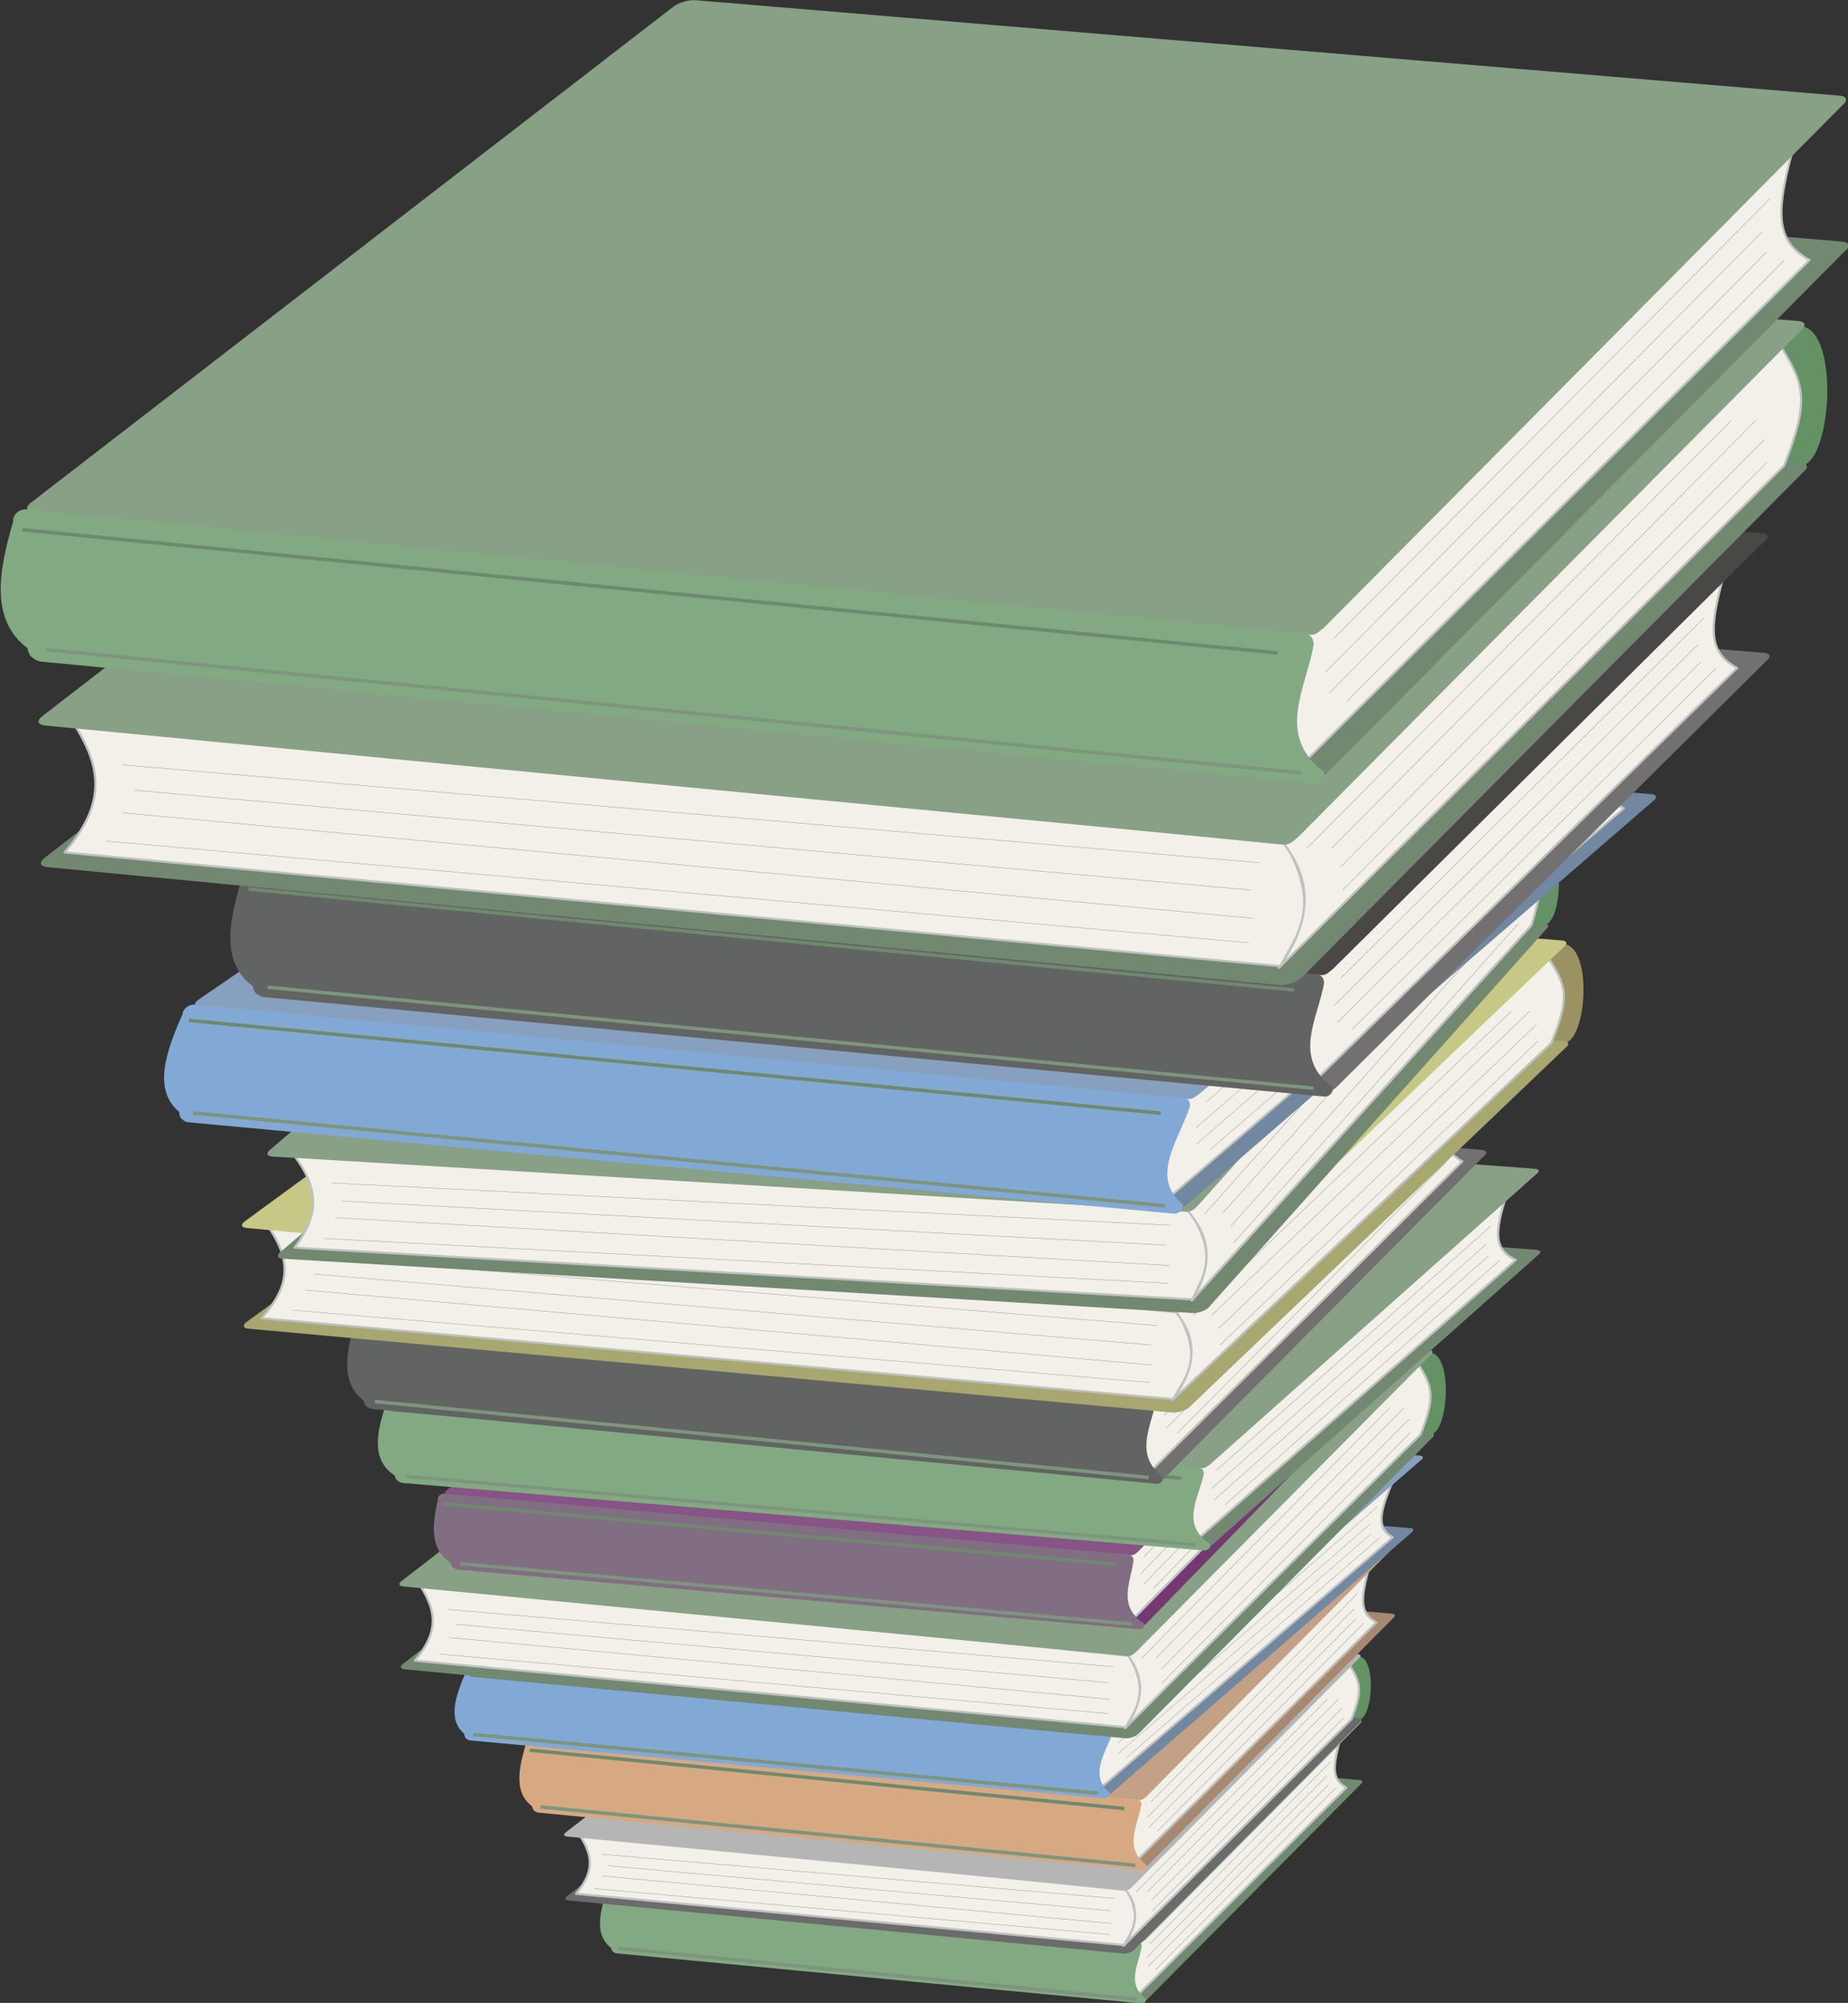 <svg xmlns:rdf="http://www.w3.org/1999/02/22-rdf-syntax-ns#" xmlns="http://www.w3.org/2000/svg" xmlns:cc="http://creativecommons.org/ns#" xmlns:dc="http://purl.org/dc/elements/1.1/" xmlns:svg="http://www.w3.org/2000/svg" id="svg2" viewBox="0 0 423.42 458.8"><rect x="0" y="0" width="423.42" height="458.8" fill="#333333" stroke="none"/><g id="layer1" transform="translate(-118.07 -407.25)"><g id="g6515"><g id="g5736-5" transform="matrix(.425 0 0 .425 205.8 743.31)"><path id="rect5120-9-5" d="m272.23 147.44 254.49 21.231c1.572 0.165 1.843 1.092 0.608 2.078l-115.2 116.07c-1.235 0.986-3.496 1.647-5.068 1.482l-282.2-26.999c-1.572-0.165-1.843-1.092-0.608-2.078l142.91-110.3c1.235-0.986 3.496-1.647 5.068-1.482z" style="color:#000000" fill="#728870"></path><path id="rect5682-6" stroke-linejoin="round" style="color:#000000" d="m390.87 268.19 126.99-127.59c-6.133 20.694-6.889 27.393 1.577 32.168l-112.33 111.62-16.243-16.193z" stroke="#bec1c0" stroke-linecap="round" stroke-width="1.177" fill="#f2f0e9"></path><path id="rect5120-93" d="m271.68 114.99 254.49 21.231c1.572 0.165 1.843 1.092 0.608 2.078l-115.2 116.07c-1.235 0.986-1.924 1.909-3.496 1.744l-283.77-27.25c-1.572-0.165-1.843-1.092-0.608-2.078l142.91-110.3c1.235-0.986 3.496-1.647 5.068-1.482z" style="color:#000000" fill="#88a086"></path><path id="rect5655-5" d="m98.264 220.21 285.21 0.552c1.517 0 2.016 0.631 2.016 2.148-2.774 10.045-11.089 21.442-0.961 28.68 0 1.517-1.221 2.738-2.738 2.738h-284.09c-1.517 0-2.738-1.221-2.738-2.738-7.702-5.587-4.633-16.565 0-28.325 0-1.517 1.783-3.055 3.3-3.055z" style="color:#000000" fill="#82a982" transform="matrix(.996 .095 .113 .994 0 0)"></path><path id="path5658-0" d="m121.85 232.75 279.25 27.407" stroke="#6e896e" stroke-width="1.883" fill="none"></path><path id="path5658-7-4" d="m127.04 259.41 279.25 27.407" stroke="#7d957d" stroke-width="1.883" fill="none"></path><path id="path5685-4" d="m413.52 257.01 97.16-97.946" stroke="#9d9d9d" stroke-width=".235" fill="none"></path><path id="path5685-3-9" d="m411.82 264.34 97.16-97.94" stroke="#9d9d9d" stroke-width=".235" fill="none"></path><path id="path5685-6-3" d="m412.6 269.06 97.16-97.946" stroke="#9d9d9d" stroke-width=".235" fill="none"></path><path id="path5685-8-7" d="m416.53 270.89 97.16-97.95" stroke="#9d9d9d" stroke-width=".235" fill="none"></path></g><g id="g5736-70-3" transform="matrix(.451 0 0 .451 191.89 724.72)"><path id="rect5655-3-3" d="m277.57 115.88 249.55 21.556c8.359 1.681 6.641 30.304-0.051 31.899l-246.22-19.61c-1.51-0.144-2.864-1.473-3.034-2.98-8.297-6.282-6.478-16.898-3.191-28.144-0.171-1.507 1.431-2.867 2.941-2.723z" style="color:#000000" fill="#649264"></path><path id="rect5120-9-01-0" d="m272.23 147.44 254.49 21.231c1.572 0.165 1.843 1.092 0.608 2.078l-115.2 116.07c-1.235 0.986-3.496 1.647-5.068 1.482l-282.2-26.999c-1.572-0.165-1.843-1.092-0.608-2.078l142.91-110.3c1.235-0.986 3.496-1.647 5.068-1.482z" style="color:#000000" fill="#6b6b6b"></path><path id="rect5682-1-7-6" stroke-linejoin="round" style="color:#000000" d="m130.42 227.64 278.34 28.4c8.364 15.597 2.152 20.71-1.268 27.974l-278.61-26.08c8.642-10.228 9.584-18.433 1.542-30.297z" stroke="#bec1c0" stroke-linecap="round" stroke-width="1.109" fill="#f2f0e9"></path><path id="rect5682-1-8" stroke-linejoin="round" style="color:#000000" d="m407.7 255.25 114.05-113.79c6.009 9.436 6.894 13.145 1.146 27.855l-115.78 115.06c8.681-12.322 6.79-21.392 0.579-29.133z" stroke="#bec1c0" stroke-linecap="round" stroke-width="1.109" fill="#f2f0e9"></path><path id="rect5120-1-5" d="m271.68 114.99 254.49 21.231c1.572 0.165 1.843 1.092 0.608 2.078l-115.2 116.07c-1.235 0.986-1.924 1.909-3.496 1.744l-283.77-27.25c-1.572-0.165-1.843-1.092-0.608-2.078l142.91-110.3c1.235-0.986 3.496-1.647 5.068-1.482z" style="color:#000000" fill="#b5b5b5"></path><path id="path5685-7-6" d="m413.52 257.01 97.16-97.946" stroke="#9d9d9d" stroke-width=".222" fill="none"></path><path id="path5685-3-3-9" d="m419.15 257.01 97.16-97.946" stroke="#9d9d9d" stroke-width=".222" fill="none"></path><path id="path5685-6-7-2" d="m421.23 261.29 97.16-97.946" stroke="#9d9d9d" stroke-width=".222" fill="none"></path><path id="path5685-8-19-5" d="m421.71 266.58 97.16-97.946" stroke="#9d9d9d" stroke-width=".222" fill="none"></path><path id="path5685-3-3-6-160" d="m142.08 237.87 260.53 22.433" stroke="#9d9d9d" stroke-width=".222" fill="none"></path><path id="path5685-3-3-6-1-4" d="m144.89 243.69 255.79 22.864" stroke="#9d9d9d" stroke-width=".222" fill="none"></path><path id="path5685-3-3-6-5-3" d="m142.3 248.87 258.81 24.158" stroke="#9d9d9d" stroke-width=".222" fill="none"></path><path id="path5685-3-3-6-16-1" d="m138.42 255.34 261.83 23.3" stroke="#9d9d9d" stroke-width=".222" fill="none"></path></g><g id="g5736-7" transform="matrix(.488 0 0 .488 179.95 694.57)"><path id="rect5120-9-3" d="m272.23 147.44 254.49 21.231c1.572 0.165 1.843 1.092 0.608 2.078l-115.2 116.07c-1.235 0.986-3.496 1.647-5.068 1.482l-282.2-26.999c-1.572-0.165-1.843-1.092-0.608-2.078l142.91-110.3c1.235-0.986 3.496-1.647 5.068-1.482z" style="color:#000000" fill="#a78870"></path><path id="rect5682-63" stroke-linejoin="round" style="color:#000000" d="m390.87 268.19 126.99-127.59c-6.133 20.694-6.889 27.393 1.577 32.168l-112.33 111.62-16.243-16.193z" stroke="#bec1c0" stroke-linecap="round" stroke-width="1.025" fill="#f2f0e9"></path><path id="rect5120-6" d="m271.68 114.99 254.49 21.231c1.572 0.165 1.843 1.092 0.608 2.078l-115.2 116.07c-1.235 0.986-1.924 1.909-3.496 1.744l-283.77-27.25c-1.572-0.165-1.843-1.092-0.608-2.078l142.91-110.3c1.235-0.986 3.496-1.647 5.068-1.482z" style="color:#000000" fill="#c3a086"></path><path id="rect5655-9" d="m98.264 220.21 285.21 0.552c1.517 0 2.016 0.631 2.016 2.148-2.774 10.045-11.089 21.442-0.961 28.68 0 1.517-1.221 2.738-2.738 2.738h-284.09c-1.517 0-2.738-1.221-2.738-2.738-7.702-5.587-4.633-16.565 0-28.325 0-1.517 1.783-3.055 3.3-3.055z" style="color:#000000" fill="#d6a982" transform="matrix(.996 .095 .113 .994 0 0)"></path><path id="path5658-2" d="m121.85 232.75 279.25 27.407" stroke="#6e896e" stroke-width="1.639" fill="none"></path><path id="path5658-7-7" d="m127.04 259.41 279.25 27.407" stroke="#7d957d" stroke-width="1.639" fill="none"></path><path id="path5685-2" d="m413.52 257.01 97.16-97.946" stroke="#9d9d9d" stroke-width=".205" fill="none"></path><path id="path5685-3-0" d="m411.82 264.34 97.16-97.94" stroke="#9d9d9d" stroke-width=".205" fill="none"></path><path id="path5685-6-8" d="m412.6 269.06 97.16-97.946" stroke="#9d9d9d" stroke-width=".205" fill="none"></path><path id="path5685-8-4" d="m416.53 270.89 97.16-97.95" stroke="#9d9d9d" stroke-width=".205" fill="none"></path></g><g id="g5736-4" transform="matrix(.52 -.002 -.076 .512 180.18 671.99)"><path id="rect5120-9-0" d="m272.23 147.44 254.49 21.231c1.572 0.165 1.843 1.092 0.608 2.078l-115.2 116.07c-1.235 0.986-3.496 1.647-5.068 1.482l-282.2-26.999c-1.572-0.165-1.843-1.092-0.608-2.078l142.91-110.3c1.235-0.986 3.496-1.647 5.068-1.482z" style="color:#000000" fill="#7288a1"></path><path id="rect5682-62" stroke-linejoin="round" style="color:#000000" d="m390.87 268.19 126.99-127.59c-6.133 20.694-6.889 27.393 1.577 32.168l-112.33 111.62-16.243-16.193z" stroke="#bec1c0" stroke-linecap="round" stroke-width=".97" fill="#f2f0e9"></path><path id="rect5120-32" d="m271.68 114.99 254.49 21.231c1.572 0.165 1.843 1.092 0.608 2.078l-115.2 116.07c-1.235 0.986-1.924 1.909-3.496 1.744l-283.77-27.25c-1.572-0.165-1.843-1.092-0.608-2.078l142.91-110.3c1.235-0.986 3.496-1.647 5.068-1.482z" style="color:#000000" fill="#88a0c0"></path><path id="rect5655-1" d="m98.264 220.21 285.21 0.552c1.517 0 2.016 0.631 2.016 2.148-2.774 10.045-11.089 21.442-0.961 28.68 0 1.517-1.221 2.738-2.738 2.738h-284.09c-1.517 0-2.738-1.221-2.738-2.738-7.702-5.587-4.633-16.565 0-28.325 0-1.517 1.783-3.055 3.3-3.055z" style="color:#000000" fill="#82a9d6" transform="matrix(.996 .095 .113 .994 0 0)"></path><path id="path5658-71" d="m121.85 232.75 279.25 27.407" stroke="#6e896e" stroke-width="1.552" fill="none"></path><path id="path5658-7-49" d="m127.04 259.41 279.25 27.407" stroke="#7d957d" stroke-width="1.552" fill="none"></path><path id="path5685-9" d="m413.52 257.01 97.16-97.946" stroke="#9d9d9d" stroke-width=".194" fill="none"></path><path id="path5685-3-06" d="m411.82 264.34 97.16-97.94" stroke="#9d9d9d" stroke-width=".194" fill="none"></path><path id="path5685-6-45" d="m412.6 269.06 97.16-97.946" stroke="#9d9d9d" stroke-width=".194" fill="none"></path><path id="path5685-8-1" d="m416.53 270.89 97.16-97.95" stroke="#9d9d9d" stroke-width=".194" fill="none"></path></g><g id="g5736-70-6" transform="matrix(.585 0 0 .585 137.68 636.76)"><path id="rect5655-3-9" d="m277.57 115.88 249.55 21.556c8.359 1.681 6.641 30.304-0.051 31.899l-246.22-19.61c-1.51-0.144-2.864-1.473-3.034-2.98-8.297-6.282-6.478-16.898-3.191-28.144-0.171-1.507 1.431-2.867 2.941-2.723z" style="color:#000000" fill="#649264"></path><path id="rect5120-9-01-2" d="m272.23 147.44 254.49 21.231c1.572 0.165 1.843 1.092 0.608 2.078l-115.2 116.07c-1.235 0.986-3.496 1.647-5.068 1.482l-282.2-26.999c-1.572-0.165-1.843-1.092-0.608-2.078l142.91-110.3c1.235-0.986 3.496-1.647 5.068-1.482z" style="color:#000000" fill="#728870"></path><path id="rect5682-1-7-2" stroke-linejoin="round" style="color:#000000" d="m130.42 227.64 278.34 28.4c8.364 15.597 2.152 20.71-1.268 27.974l-278.61-26.08c8.642-10.228 9.584-18.433 1.542-30.297z" stroke="#bec1c0" stroke-linecap="round" stroke-width=".855" fill="#f2f0e9"></path><path id="rect5682-1-4" stroke-linejoin="round" style="color:#000000" d="m407.7 255.25 114.05-113.79c6.009 9.436 6.894 13.145 1.146 27.855l-115.78 115.06c8.681-12.322 6.79-21.392 0.579-29.133z" stroke="#bec1c0" stroke-linecap="round" stroke-width=".855" fill="#f2f0e9"></path><path id="rect5120-1-2" d="m271.68 114.99 254.49 21.231c1.572 0.165 1.843 1.092 0.608 2.078l-115.2 116.07c-1.235 0.986-1.924 1.909-3.496 1.744l-283.77-27.25c-1.572-0.165-1.843-1.092-0.608-2.078l142.91-110.3c1.235-0.986 3.496-1.647 5.068-1.482z" style="color:#000000" fill="#88a086"></path><path id="path5685-7-5" d="m413.52 257.01 97.16-97.946" stroke="#9d9d9d" stroke-width=".171" fill="none"></path><path id="path5685-3-3-1" d="m419.15 257.01 97.16-97.946" stroke="#9d9d9d" stroke-width=".171" fill="none"></path><path id="path5685-6-7-9" d="m421.23 261.29 97.16-97.946" stroke="#9d9d9d" stroke-width=".171" fill="none"></path><path id="path5685-8-19-2" d="m421.71 266.58 97.16-97.946" stroke="#9d9d9d" stroke-width=".171" fill="none"></path><path id="path5685-3-3-6-2" d="m142.08 237.87 260.53 22.433" stroke="#9d9d9d" stroke-width=".171" fill="none"></path><path id="path5685-3-3-6-1-6" d="m144.89 243.69 255.79 22.864" stroke="#9d9d9d" stroke-width=".171" fill="none"></path><path id="path5685-3-3-6-5-1" d="m142.3 248.87 258.81 24.158" stroke="#9d9d9d" stroke-width=".171" fill="none"></path><path id="path5685-3-3-6-16-0" d="m138.42 255.34 261.83 23.3" stroke="#9d9d9d" stroke-width=".171" fill="none"></path></g><g id="g5736-6" transform="matrix(.547 -.001 .041 .515 143.4 631.97)"><path id="rect5120-9-55" d="m272.23 147.44 254.49 21.231c1.572 0.165 1.843 1.092 0.608 2.078l-115.2 116.07c-1.235 0.986-3.496 1.647-5.068 1.482l-282.2-26.999c-1.572-0.165-1.843-1.092-0.608-2.078l142.91-110.3c1.235-0.986 3.496-1.647 5.068-1.482z" style="color:#000000" fill="#723a70"></path><path id="rect5682-8" stroke-linejoin="round" style="color:#000000" d="m390.87 268.19 126.99-127.59c-6.133 20.694-6.889 27.393 1.577 32.168l-112.33 111.62-16.243-16.193z" stroke="#bec1c0" stroke-linecap="round" stroke-width=".942" fill="#f2f0e9"></path><path id="rect5120-3" d="m271.68 114.99 254.49 21.231c1.572 0.165 1.843 1.092 0.608 2.078l-115.2 116.07c-1.235 0.986-1.924 1.909-3.496 1.744l-283.77-27.25c-1.572-0.165-1.843-1.092-0.608-2.078l142.91-110.3c1.235-0.986 3.496-1.647 5.068-1.482z" style="color:#000000" fill="#885386"></path><path id="rect5655-57" d="m98.264 220.21 285.21 0.552c1.517 0 2.016 0.631 2.016 2.148-2.774 10.045-11.089 21.442-0.961 28.68 0 1.517-1.221 2.738-2.738 2.738h-284.09c-1.517 0-2.738-1.221-2.738-2.738-7.702-5.587-4.633-16.565 0-28.325 0-1.517 1.783-3.055 3.3-3.055z" style="color:#000000" fill="#826e82" transform="matrix(.996 .095 .113 .994 0 0)"></path><path id="path5658-9" d="m121.85 232.75 279.25 27.407" stroke="#6e896e" stroke-width="1.507" fill="none"></path><path id="path5658-7-1" d="m127.04 259.41 279.25 27.407" stroke="#7d957d" stroke-width="1.507" fill="none"></path><path id="path5685-34" d="m413.52 257.01 97.16-97.946" stroke="#9d9d9d" stroke-width=".188" fill="none"></path><path id="path5685-3-7" d="m411.82 264.34 97.16-97.94" stroke="#9d9d9d" stroke-width=".188" fill="none"></path><path id="path5685-6-4" d="m412.6 269.06 97.16-97.946" stroke="#9d9d9d" stroke-width=".188" fill="none"></path><path id="path5685-8-9" d="m416.53 270.89 97.16-97.95" stroke="#9d9d9d" stroke-width=".188" fill="none"></path></g><g id="g5736-60" transform="matrix(.648 0 0 .572 128.79 597.05)"><path id="rect5120-9-1" d="m272.23 147.44 254.49 21.231c1.572 0.165 1.843 1.092 0.608 2.078l-115.2 116.07c-1.235 0.986-3.496 1.647-5.068 1.482l-282.2-26.999c-1.572-0.165-1.843-1.092-0.608-2.078l142.91-110.3c1.235-0.986 3.496-1.647 5.068-1.482z" style="color:#000000" fill="#728870"></path><path id="rect5682-0" stroke-linejoin="round" style="color:#000000" d="m390.87 268.19 126.99-127.59c-6.133 20.694-6.889 27.393 1.577 32.168l-112.33 111.62-16.243-16.193z" stroke="#bec1c0" stroke-linecap="round" stroke-width=".821" fill="#f2f0e9"></path><path id="rect5120-7" d="m271.68 114.99 254.49 21.231c1.572 0.165 1.843 1.092 0.608 2.078l-115.2 116.07c-1.235 0.986-1.924 1.909-3.496 1.744l-283.77-27.25c-1.572-0.165-1.843-1.092-0.608-2.078l142.91-110.3c1.235-0.986 3.496-1.647 5.068-1.482z" style="color:#000000" fill="#88a086"></path><path id="rect5655-17" d="m98.264 220.21 285.21 0.552c1.517 0 2.016 0.631 2.016 2.148-2.774 10.045-11.089 21.442-0.961 28.68 0 1.517-1.221 2.738-2.738 2.738h-284.09c-1.517 0-2.738-1.221-2.738-2.738-7.702-5.587-4.633-16.565 0-28.325 0-1.517 1.783-3.055 3.3-3.055z" style="color:#000000" fill="#82a982" transform="matrix(.996 .095 .113 .994 0 0)"></path><path id="path5658-03" d="m121.85 232.75 279.25 27.407" stroke="#6e896e" stroke-width="1.313" fill="none"></path><path id="path5658-7-9" d="m127.04 259.41 279.25 27.407" stroke="#7d957d" stroke-width="1.313" fill="none"></path><path id="path5685-86" d="m413.52 257.01 97.16-97.946" stroke="#9d9d9d" stroke-width=".164" fill="none"></path><path id="path5685-3-5" d="m411.82 264.34 97.16-97.94" stroke="#9d9d9d" stroke-width=".164" fill="none"></path><path id="path5685-6-1" d="m412.6 269.06 97.16-97.946" stroke="#9d9d9d" stroke-width=".164" fill="none"></path><path id="path5685-8-45" d="m416.53 270.89 97.16-97.95" stroke="#9d9d9d" stroke-width=".164" fill="none"></path></g><g id="g5736-0" transform="matrix(.635 0 0 .635 123.29 563.57)"><path id="rect5120-9-9" d="m272.23 147.44 254.49 21.231c1.572 0.165 1.843 1.092 0.608 2.078l-115.2 116.07c-1.235 0.986-3.496 1.647-5.068 1.482l-282.2-26.999c-1.572-0.165-1.843-1.092-0.608-2.078l142.91-110.3c1.235-0.986 3.496-1.647 5.068-1.482z" style="color:#000000" fill="#727070"></path><path id="rect5682-00" stroke-linejoin="round" style="color:#000000" d="m390.87 268.19 126.99-127.59c-6.133 20.694-6.889 27.393 1.577 32.168l-112.33 111.62-16.243-16.193z" stroke="#bec1c0" stroke-linecap="round" stroke-width=".787" fill="#f2f0e9"></path><path id="rect5120-5" d="m271.68 114.99 254.49 21.231c1.572 0.165 1.843 1.092 0.608 2.078l-115.2 116.07c-1.235 0.986-1.924 1.909-3.496 1.744l-283.77-27.25c-1.572-0.165-1.843-1.092-0.608-2.078l142.91-110.3c1.235-0.986 3.496-1.647 5.068-1.482z" style="color:#000000" fill="#494847"></path><path id="rect5655-6" d="m98.264 220.21 285.21 0.552c1.517 0 2.016 0.631 2.016 2.148-2.774 10.045-11.089 21.442-0.961 28.68 0 1.517-1.221 2.738-2.738 2.738h-284.09c-1.517 0-2.738-1.221-2.738-2.738-7.702-5.587-4.633-16.565 0-28.325 0-1.517 1.783-3.055 3.3-3.055z" style="color:#000000" fill="#626363" transform="matrix(.996 .095 .113 .994 0 0)"></path><path id="path5658-06" d="m121.85 232.75 279.25 27.407" stroke="#6e896e" stroke-width="1.259" fill="none"></path><path id="path5658-7-45" d="m127.04 259.41 279.25 27.407" stroke="#7d957d" stroke-width="1.259" fill="none"></path><path id="path5685-77" d="m413.52 257.01 97.16-97.946" stroke="#9d9d9d" stroke-width=".157" fill="none"></path><path id="path5685-3-2" d="m411.82 264.34 97.16-97.94" stroke="#9d9d9d" stroke-width=".157" fill="none"></path><path id="path5685-6-73" d="m412.6 269.06 97.16-97.946" stroke="#9d9d9d" stroke-width=".157" fill="none"></path><path id="path5685-8-2" d="m416.53 270.89 97.16-97.95" stroke="#9d9d9d" stroke-width=".157" fill="none"></path></g><g id="g5736-70-2" transform="matrix(.75 0 0 .711 81.316 525.82)"><path id="rect5655-3-5" d="m277.57 115.88 249.55 21.556c8.359 1.681 6.641 30.304-0.051 31.899l-246.22-19.61c-1.51-0.144-2.864-1.473-3.034-2.98-8.297-6.282-6.478-16.898-3.191-28.144-0.171-1.507 1.431-2.867 2.941-2.723z" style="color:#000000" fill="#9b9264"></path><path id="rect5120-9-01-4" d="m272.23 147.44 254.49 21.231c1.572 0.165 1.843 1.092 0.608 2.078l-115.2 116.07c-1.235 0.986-3.496 1.647-5.068 1.482l-282.2-26.999c-1.572-0.165-1.843-1.092-0.608-2.078l142.91-110.3c1.235-0.986 3.496-1.647 5.068-1.482z" style="color:#000000" fill="#a8a770"></path><path id="rect5682-1-7-5" stroke-linejoin="round" style="color:#000000" d="m130.42 227.64 278.34 28.4c8.364 15.597 2.152 20.71-1.268 27.974l-278.61-26.08c8.642-10.228 9.584-18.433 1.542-30.297z" stroke="#bec1c0" stroke-linecap="round" stroke-width=".684" fill="#f2f0e9"></path><path id="rect5682-1-5" stroke-linejoin="round" style="color:#000000" d="m407.7 255.25 114.05-113.79c6.009 9.436 6.894 13.145 1.146 27.855l-115.78 115.06c8.681-12.322 6.79-21.392 0.579-29.133z" stroke="#bec1c0" stroke-linecap="round" stroke-width=".684" fill="#f2f0e9"></path><path id="rect5120-1-7" d="m271.68 114.99 254.49 21.231c1.572 0.165 1.843 1.092 0.608 2.078l-115.2 116.07c-1.235 0.986-1.924 1.909-3.496 1.744l-283.77-27.25c-1.572-0.165-1.843-1.092-0.608-2.078l142.91-110.3c1.235-0.986 3.496-1.647 5.068-1.482z" style="color:#000000" fill="#c8c886"></path><path id="path5685-7-2" d="m413.52 257.01 97.16-97.946" stroke="#9d9d9d" stroke-width=".137" fill="none"></path><path id="path5685-3-3-92" d="m419.15 257.01 97.16-97.946" stroke="#9d9d9d" stroke-width=".137" fill="none"></path><path id="path5685-6-7-95" d="m421.23 261.29 97.16-97.946" stroke="#9d9d9d" stroke-width=".137" fill="none"></path><path id="path5685-8-19-7" d="m421.71 266.58 97.16-97.946" stroke="#9d9d9d" stroke-width=".137" fill="none"></path><path id="path5685-3-3-6-9" d="m142.08 237.87 260.53 22.433" stroke="#9d9d9d" stroke-width=".137" fill="none"></path><path id="path5685-3-3-6-1-60" d="m144.89 243.69 255.79 22.864" stroke="#9d9d9d" stroke-width=".137" fill="none"></path><path id="path5685-3-3-6-5-8" d="m142.3 248.87 258.81 24.158" stroke="#9d9d9d" stroke-width=".137" fill="none"></path><path id="path5685-3-3-6-16-5" d="m138.42 255.34 261.83 23.3" stroke="#9d9d9d" stroke-width=".137" fill="none"></path></g><g id="g5736-70-26" transform="matrix(.733 -.025 .061 .722 75.346 510.04)"><path id="rect5655-3-7" d="m277.57 115.88 249.55 21.556c8.359 1.681 6.641 30.304-0.051 31.899l-246.22-19.61c-1.51-0.144-2.864-1.473-3.034-2.98-8.297-6.282-6.478-16.898-3.191-28.144-0.171-1.507 1.431-2.867 2.941-2.723z" style="color:#000000" fill="#649264"></path><path id="rect5120-9-01-6" d="m272.23 147.44 254.49 21.231c1.572 0.165 1.843 1.092 0.608 2.078l-115.2 116.07c-1.235 0.986-3.496 1.647-5.068 1.482l-282.2-26.999c-1.572-0.165-1.843-1.092-0.608-2.078l142.91-110.3c1.235-0.986 3.496-1.647 5.068-1.482z" style="color:#000000" fill="#728870"></path><path id="rect5682-1-7-7" stroke-linejoin="round" style="color:#000000" d="m130.42 227.64 278.34 28.4c8.364 15.597 2.152 20.71-1.268 27.974l-278.61-26.08c8.642-10.228 9.584-18.433 1.542-30.297z" stroke="#bec1c0" stroke-linecap="round" stroke-width=".686" fill="#f2f0e9"></path><path id="rect5682-1-43" stroke-linejoin="round" style="color:#000000" d="m407.7 255.25 114.05-113.79c6.009 9.436 6.894 13.145 1.146 27.855l-115.78 115.06c8.681-12.322 6.79-21.392 0.579-29.133z" stroke="#bec1c0" stroke-linecap="round" stroke-width=".686" fill="#f2f0e9"></path><path id="rect5120-1-1" d="m271.68 114.99 254.49 21.231c1.572 0.165 1.843 1.092 0.608 2.078l-115.2 116.07c-1.235 0.986-1.924 1.909-3.496 1.744l-283.77-27.25c-1.572-0.165-1.843-1.092-0.608-2.078l142.91-110.3c1.235-0.986 3.496-1.647 5.068-1.482z" style="color:#000000" fill="#88a086"></path><path id="path5685-7-67" d="m413.52 257.01 97.16-97.946" stroke="#9d9d9d" stroke-width=".137" fill="none"></path><path id="path5685-3-3-5" d="m419.15 257.01 97.16-97.946" stroke="#9d9d9d" stroke-width=".137" fill="none"></path><path id="path5685-6-7-8" d="m421.23 261.29 97.16-97.946" stroke="#9d9d9d" stroke-width=".137" fill="none"></path><path id="path5685-8-19-3" d="m421.71 266.58 97.16-97.946" stroke="#9d9d9d" stroke-width=".137" fill="none"></path><path id="path5685-3-3-6-8" d="m142.08 237.87 260.53 22.433" stroke="#9d9d9d" stroke-width=".137" fill="none"></path><path id="path5685-3-3-6-1-1" d="m144.89 243.69 255.79 22.864" stroke="#9d9d9d" stroke-width=".137" fill="none"></path><path id="path5685-3-3-6-5-16" d="m142.3 248.87 258.81 24.158" stroke="#9d9d9d" stroke-width=".137" fill="none"></path><path id="path5685-3-3-6-16-4" d="m138.42 255.34 261.83 23.3" stroke="#9d9d9d" stroke-width=".137" fill="none"></path></g><g id="g5736-4-2" transform="matrix(.809 -.002 -.119 .796 90.449 455.96)"><path id="rect5120-9-0-4" d="m272.23 147.44 254.49 21.231c1.572 0.165 1.843 1.092 0.608 2.078l-115.2 116.07c-1.235 0.986-3.496 1.647-5.068 1.482l-282.2-26.999c-1.572-0.165-1.843-1.092-0.608-2.078l142.91-110.3c1.235-0.986 3.496-1.647 5.068-1.482z" style="color:#000000" fill="#7288a1"></path><path id="rect5682-62-7" stroke-linejoin="round" style="color:#000000" d="m390.87 268.19 126.99-127.59c-6.133 20.694-6.889 27.393 1.577 32.168l-112.33 111.62-16.243-16.193z" stroke="#bec1c0" stroke-linecap="round" stroke-width=".623" fill="#f2f0e9"></path><path id="rect5120-32-4" d="m271.68 114.99 254.49 21.231c1.572 0.165 1.843 1.092 0.608 2.078l-115.2 116.07c-1.235 0.986-1.924 1.909-3.496 1.744l-283.77-27.25c-1.572-0.165-1.843-1.092-0.608-2.078l142.91-110.3c1.235-0.986 3.496-1.647 5.068-1.482z" style="color:#000000" fill="#88a0c0"></path><path id="rect5655-1-2" d="m98.264 220.21 285.21 0.552c1.517 0 2.016 0.631 2.016 2.148-2.774 10.045-11.089 21.442-0.961 28.68 0 1.517-1.221 2.738-2.738 2.738h-284.09c-1.517 0-2.738-1.221-2.738-2.738-7.702-5.587-4.633-16.565 0-28.325 0-1.517 1.783-3.055 3.3-3.055z" style="color:#000000" fill="#82a9d6" transform="matrix(.996 .095 .113 .994 0 0)"></path><path id="path5658-71-6" d="m121.85 232.75 279.25 27.407" stroke="#6e896e" stroke-width=".997" fill="none"></path><path id="path5658-7-49-3" d="m127.04 259.41 279.25 27.407" stroke="#7d957d" stroke-width=".997" fill="none"></path><path id="path5685-9-9" d="m413.52 257.01 97.16-97.946" stroke="#9d9d9d" stroke-width=".125" fill="none"></path><path id="path5685-3-06-0" d="m411.82 264.34 97.16-97.94" stroke="#9d9d9d" stroke-width=".125" fill="none"></path><path id="path5685-6-45-6" d="m412.6 269.06 97.16-97.946" stroke="#9d9d9d" stroke-width=".125" fill="none"></path><path id="path5685-8-1-3" d="m416.53 270.89 97.16-97.95" stroke="#9d9d9d" stroke-width=".125" fill="none"></path></g><g id="g5736-0-9" transform="matrix(.858 0 0 .844 70.422 414.45)"><path id="rect5120-9-9-6" d="m272.23 147.44 254.49 21.231c1.572 0.165 1.843 1.092 0.608 2.078l-115.2 116.07c-1.235 0.986-3.496 1.647-5.068 1.482l-282.2-26.999c-1.572-0.165-1.843-1.092-0.608-2.078l142.91-110.3c1.235-0.986 3.496-1.647 5.068-1.482z" style="color:#000000" fill="#727070"></path><path id="rect5682-00-8" stroke-linejoin="round" style="color:#000000" d="m390.87 268.19 126.99-127.59c-6.133 20.694-6.889 27.393 1.577 32.168l-112.33 111.62-16.243-16.193z" stroke="#bec1c0" stroke-linecap="round" stroke-width=".588" fill="#f2f0e9"></path><path id="rect5120-5-7" d="m271.68 114.99 254.49 21.231c1.572 0.165 1.843 1.092 0.608 2.078l-115.2 116.07c-1.235 0.986-1.924 1.909-3.496 1.744l-283.77-27.25c-1.572-0.165-1.843-1.092-0.608-2.078l142.91-110.3c1.235-0.986 3.496-1.647 5.068-1.482z" style="color:#000000" fill="#494847"></path><path id="rect5655-6-9" d="m98.264 220.21 285.21 0.552c1.517 0 2.016 0.631 2.016 2.148-2.774 10.045-11.089 21.442-0.961 28.68 0 1.517-1.221 2.738-2.738 2.738h-284.09c-1.517 0-2.738-1.221-2.738-2.738-7.702-5.587-4.633-16.565 0-28.325 0-1.517 1.783-3.055 3.3-3.055z" style="color:#000000" fill="#626363" transform="matrix(.996 .095 .113 .994 0 0)"></path><path id="path5658-06-6" d="m121.85 232.75 279.25 27.407" stroke="#6e896e" stroke-width=".94" fill="none"></path><path id="path5658-7-45-8" d="m127.04 259.41 279.25 27.407" stroke="#7d957d" stroke-width=".94" fill="none"></path><path id="path5685-77-0" d="m413.52 257.01 97.16-97.946" stroke="#9d9d9d" stroke-width=".118" fill="none"></path><path id="path5685-3-2-4" d="m411.82 264.34 97.16-97.94" stroke="#9d9d9d" stroke-width=".118" fill="none"></path><path id="path5685-6-73-2" d="m412.6 269.06 97.16-97.946" stroke="#9d9d9d" stroke-width=".118" fill="none"></path><path id="path5685-8-2-0" d="m416.53 270.89 97.16-97.95" stroke="#9d9d9d" stroke-width=".118" fill="none"></path></g><g id="g5736-70" transform="translate(3.982 344.57)"><path id="rect5655-3" d="m277.57 115.88 249.55 21.556c8.359 1.681 6.641 30.304-0.051 31.899l-246.22-19.61c-1.51-0.144-2.864-1.473-3.034-2.98-8.297-6.282-6.478-16.898-3.191-28.144-0.171-1.507 1.431-2.867 2.941-2.723z" style="color:#000000" fill="#649264"></path><path id="rect5120-9-01" d="m272.23 147.44 254.49 21.231c1.572 0.165 1.843 1.092 0.608 2.078l-115.2 116.07c-1.235 0.986-3.496 1.647-5.068 1.482l-282.2-26.999c-1.572-0.165-1.843-1.092-0.608-2.078l142.91-110.3c1.235-0.986 3.496-1.647 5.068-1.482z" style="color:#000000" fill="#728870"></path><path id="rect5682-1-7" stroke-linejoin="round" style="color:#000000" d="m130.42 227.64 278.34 28.4c8.364 15.597 2.152 20.71-1.268 27.974l-278.61-26.08c8.642-10.228 9.584-18.433 1.542-30.297z" stroke="#bec1c0" stroke-linecap="round" stroke-width=".5" fill="#f2f0e9"></path><path id="rect5682-1" stroke-linejoin="round" style="color:#000000" d="m407.7 255.25 114.05-113.79c6.009 9.436 6.894 13.145 1.146 27.855l-115.78 115.06c8.681-12.322 6.79-21.392 0.579-29.133z" stroke="#bec1c0" stroke-linecap="round" stroke-width=".5" fill="#f2f0e9"></path><path id="rect5120-1" d="m271.68 114.99 254.49 21.231c1.572 0.165 1.843 1.092 0.608 2.078l-115.2 116.07c-1.235 0.986-1.924 1.909-3.496 1.744l-283.77-27.25c-1.572-0.165-1.843-1.092-0.608-2.078l142.91-110.3c1.235-0.986 3.496-1.647 5.068-1.482z" style="color:#000000" fill="#88a086"></path><path id="path5685-7" d="m413.52 257.01 97.16-97.946" stroke="#9d9d9d" stroke-width=".1" fill="none"></path><path id="path5685-3-3" d="m419.15 257.01 97.16-97.946" stroke="#9d9d9d" stroke-width=".1" fill="none"></path><path id="path5685-6-7" d="m421.23 261.29 97.16-97.946" stroke="#9d9d9d" stroke-width=".1" fill="none"></path><path id="path5685-8-19" d="m421.71 266.58 97.16-97.946" stroke="#9d9d9d" stroke-width=".1" fill="none"></path><path id="path5685-3-3-6" d="m142.08 237.87 260.53 22.433" stroke="#9d9d9d" stroke-width=".1" fill="none"></path><path id="path5685-3-3-6-1" d="m144.89 243.69 255.79 22.864" stroke="#9d9d9d" stroke-width=".1" fill="none"></path><path id="path5685-3-3-6-5" d="m142.3 248.87 258.81 24.158" stroke="#9d9d9d" stroke-width=".1" fill="none"></path><path id="path5685-3-3-6-16" d="m138.42 255.34 261.83 23.3" stroke="#9d9d9d" stroke-width=".1" fill="none"></path></g><g id="g5736" transform="matrix(1.03 0 0 1.03 -2.331 288.86)"><path id="rect5120-9" d="m272.23 147.44 254.49 21.231c1.572 0.165 1.843 1.092 0.608 2.078l-115.2 116.07c-1.235 0.986-3.496 1.647-5.068 1.482l-282.2-26.999c-1.572-0.165-1.843-1.092-0.608-2.078l142.91-110.3c1.235-0.986 3.496-1.647 5.068-1.482z" style="color:#000000" fill="#728870"></path><path id="rect5682" stroke-linejoin="round" style="color:#000000" d="m390.87 268.19 126.99-127.59c-6.133 20.694-6.889 27.393 1.577 32.168l-112.33 111.62-16.243-16.193z" stroke="#bec1c0" stroke-linecap="round" stroke-width=".486" fill="#f2f0e9"></path><path id="rect5120" d="m271.68 114.99 254.49 21.231c1.572 0.165 1.843 1.092 0.608 2.078l-115.2 116.07c-1.235 0.986-1.924 1.909-3.496 1.744l-283.77-27.25c-1.572-0.165-1.843-1.092-0.608-2.078l142.91-110.3c1.235-0.986 3.496-1.647 5.068-1.482z" style="color:#000000" fill="#88a086"></path><path id="rect5655" d="m98.264 220.21 285.21 0.552c1.517 0 2.016 0.631 2.016 2.148-2.774 10.045-11.089 21.442-0.961 28.68 0 1.517-1.221 2.738-2.738 2.738h-284.09c-1.517 0-2.738-1.221-2.738-2.738-7.702-5.587-4.633-16.565 0-28.325 0-1.517 1.783-3.055 3.3-3.055z" style="color:#000000" fill="#82a982" transform="matrix(.996 .095 .113 .994 0 0)"></path><path id="path5658" d="m121.85 232.75 279.25 27.407" stroke="#6e896e" stroke-width=".777" fill="none"></path><path id="path5658-7" d="m127.04 259.41 279.25 27.407" stroke="#7d957d" stroke-width=".777" fill="none"></path><path id="path5685" d="m413.52 257.01 97.16-97.946" stroke="#9d9d9d" stroke-width=".097" fill="none"></path><path id="path5685-3" d="m411.82 264.34 97.16-97.94" stroke="#9d9d9d" stroke-width=".097" fill="none"></path><path id="path5685-6" d="m412.6 269.06 97.16-97.946" stroke="#9d9d9d" stroke-width=".097" fill="none"></path><path id="path5685-8" d="m416.53 270.89 97.16-97.95" stroke="#9d9d9d" stroke-width=".097" fill="none"></path></g></g></g></svg>